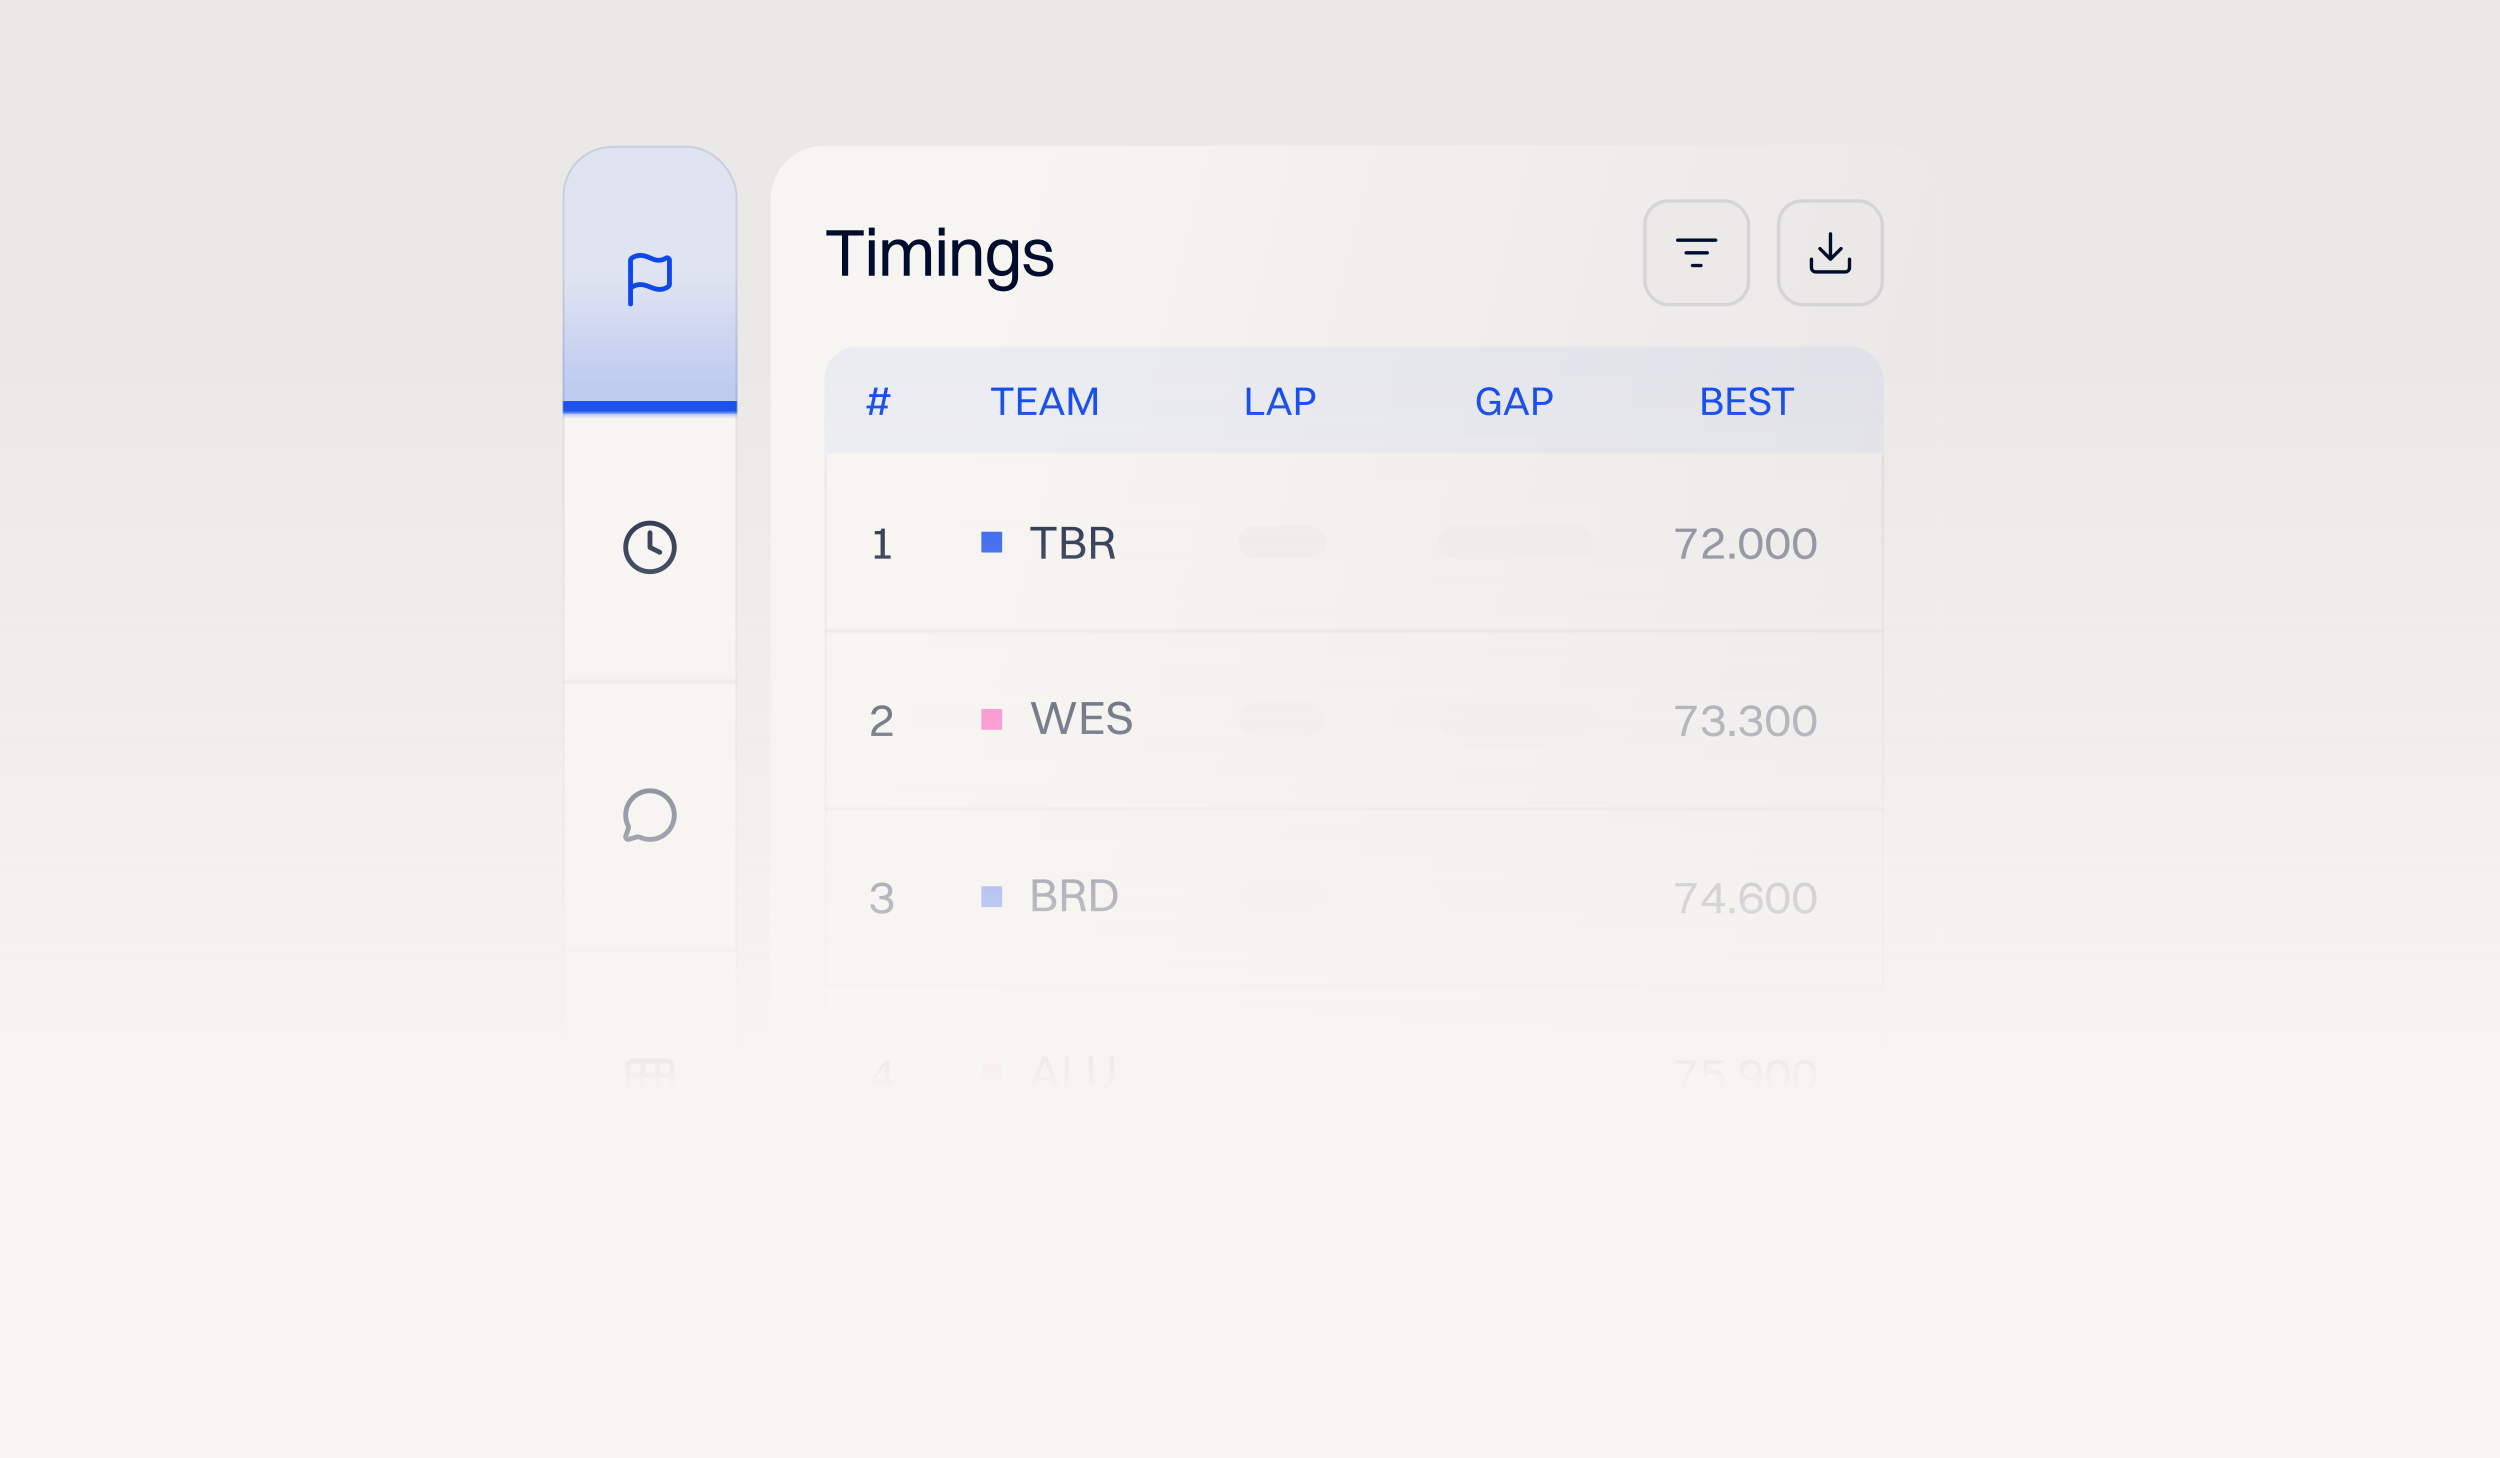 <svg width="600" height="350" viewBox="0 0 600 350" fill="none" xmlns="http://www.w3.org/2000/svg">
<rect width="600" height="350" fill="#EBE9E8"/>
<g clip-path="url(#clip0_10632_64905)">
<rect x="135" y="35" width="42" height="257" rx="12" fill="#F7F5F2"/>
<mask id="path-3-inside-1_10632_64905" fill="white">
<path d="M135 35H177V99.25H135V35Z"/>
</mask>
<path d="M135 35H177V99.25H135V35Z" fill="#0F47EB" fill-opacity="0.1"/>
<path d="M135 35H177V99.25H135V35Z" fill="url(#paint0_linear_10632_64905)"/>
<path d="M177 99.25V96.25H135V99.25V102.25H177V99.25Z" fill="#0F47EB" mask="url(#path-3-inside-1_10632_64905)"/>
<path d="M151.334 72.958V62.458C151.334 62.368 151.355 62.279 151.396 62.197C151.436 62.117 151.495 62.046 151.567 61.992C152.173 61.537 152.91 61.292 153.667 61.292C155.417 61.292 156.584 62.458 157.945 62.458C158.723 62.458 159.319 62.303 159.734 61.992C159.821 61.927 159.924 61.887 160.032 61.877C160.139 61.868 160.248 61.888 160.345 61.937C160.442 61.985 160.523 62.06 160.58 62.152C160.637 62.244 160.667 62.35 160.667 62.458V68.292C160.667 68.382 160.646 68.472 160.606 68.553C160.565 68.634 160.506 68.704 160.434 68.758C159.828 69.213 159.091 69.458 158.334 69.458C156.584 69.458 155.417 68.292 153.667 68.292C152.806 68.292 151.976 68.609 151.334 69.183" stroke="#0F47EB" stroke-width="1.167" stroke-linecap="round" stroke-linejoin="round"/>
<path d="M155.999 127.875V131.375L158.333 132.542M161.833 131.375C161.833 134.597 159.221 137.208 155.999 137.208C152.778 137.208 150.166 134.597 150.166 131.375C150.166 128.153 152.778 125.542 155.999 125.542C159.221 125.542 161.833 128.153 161.833 131.375Z" stroke="#000C2B" stroke-width="1.167" stroke-linecap="round" stroke-linejoin="round"/>
<mask id="path-7-inside-2_10632_64905" fill="white">
<path d="M135 163.5H177V227.75H135V163.5Z"/>
</mask>
<path d="M135 163.5V164H177V163.5V163H135V163.5Z" fill="#000C2B" fill-opacity="0.1" mask="url(#path-7-inside-2_10632_64905)"/>
<path d="M150.745 198.158C150.83 198.374 150.849 198.611 150.799 198.838L150.178 200.758C150.158 200.855 150.163 200.956 150.193 201.05C150.223 201.145 150.277 201.231 150.349 201.299C150.421 201.367 150.509 201.416 150.606 201.44C150.702 201.465 150.803 201.464 150.899 201.439L152.89 200.857C153.105 200.814 153.327 200.833 153.531 200.91C154.777 201.492 156.188 201.615 157.515 201.258C158.843 200.901 160.002 200.086 160.787 198.958C161.572 197.829 161.934 196.46 161.808 195.091C161.682 193.722 161.077 192.441 160.099 191.475C159.121 190.509 157.833 189.919 156.463 189.81C155.092 189.701 153.727 190.079 152.609 190.878C151.49 191.678 150.689 192.846 150.348 194.178C150.007 195.51 150.148 196.919 150.745 198.158Z" stroke="#000C2B" stroke-width="1.167" stroke-linecap="round" stroke-linejoin="round"/>
<mask id="path-10-inside-3_10632_64905" fill="white">
<path d="M135 227.75H177V292H135V227.75Z"/>
</mask>
<path d="M135 227.75V228.25H177V227.75V227.25H135V227.75Z" fill="#000C2B" fill-opacity="0.1" mask="url(#path-10-inside-3_10632_64905)"/>
<path d="M150.75 258.125H161.25M150.75 261.625H161.25M154.25 254.625V265.125M157.75 254.625V265.125M151.917 254.625H160.083C160.728 254.625 161.25 255.147 161.25 255.792V263.958C161.25 264.603 160.728 265.125 160.083 265.125H151.917C151.272 265.125 150.75 264.603 150.75 263.958V255.792C150.75 255.147 151.272 254.625 151.917 254.625Z" stroke="#000C2B" stroke-width="1.167" stroke-linecap="round" stroke-linejoin="round"/>
</g>
<rect x="135.25" y="35.25" width="41.5" height="256.5" rx="11.75" stroke="#000C2B" stroke-opacity="0.1" stroke-width="0.5"/>
<rect x="185" y="35" width="280" height="256.842" rx="12.842" fill="#F7F5F2"/>
<rect x="185" y="35" width="280" height="256.842" rx="12.842" fill="url(#paint1_linear_10632_64905)"/>
<path d="M202.08 66.184V56.52H198.339V55.268H207.297V56.52H203.557V66.184H202.08ZM208.519 56.52V54.626H209.931V56.52H208.519ZM208.519 66.184V57.66H209.931V66.184H208.519ZM211.77 66.184V57.66H213.183V58.752C213.728 57.885 214.579 57.452 215.623 57.452C216.794 57.452 217.645 57.965 218.047 58.96C218.608 57.965 219.539 57.452 220.679 57.452C222.413 57.452 223.456 58.511 223.456 60.485V66.184H222.044V60.774C222.044 59.49 221.53 58.655 220.374 58.655C219.09 58.655 218.319 59.924 218.319 61.144V66.184H216.907V60.774C216.907 59.49 216.393 58.655 215.237 58.655C213.953 58.655 213.183 59.924 213.183 61.144V66.184H211.77ZM225.305 56.52V54.626H226.718V56.52H225.305ZM225.305 66.184V57.66H226.718V66.184H225.305ZM228.556 66.184V57.66H229.969V58.816C230.547 57.917 231.478 57.452 232.602 57.452C234.415 57.452 235.491 58.511 235.491 60.485V66.184H234.078V60.774C234.078 59.49 233.5 58.655 232.216 58.655C230.804 58.655 229.969 59.924 229.969 61.144V66.184H228.556ZM240.375 66.248C238.208 66.248 236.908 64.595 236.908 61.866C236.908 59.009 238.24 57.452 240.375 57.452C241.515 57.452 242.366 57.853 242.928 58.591V57.66H244.34V66.441C244.34 68.817 242.815 69.924 240.857 69.924C238.85 69.924 237.438 68.961 237.133 67.019H238.545C238.722 68.142 239.605 68.752 240.841 68.752C242.093 68.752 242.928 68.078 242.928 66.489V65.028C242.334 65.831 241.467 66.248 240.375 66.248ZM240.632 65.028C242.125 65.028 242.928 63.905 242.928 61.85C242.928 59.843 242.093 58.672 240.632 58.672C239.155 58.672 238.353 59.795 238.353 61.866C238.353 63.873 239.171 65.028 240.632 65.028ZM247.248 59.843C247.248 62.219 252.786 60.261 252.786 63.776C252.786 65.365 251.374 66.377 249.367 66.377C247.344 66.377 245.932 65.414 245.611 63.407H247.023C247.216 64.595 248.099 65.253 249.415 65.253C250.699 65.253 251.374 64.675 251.374 63.873C251.374 61.545 245.9 63.471 245.9 59.94C245.9 58.639 246.911 57.452 248.998 57.452C250.844 57.452 252.208 58.318 252.481 60.437H251.069C250.86 59.105 250.122 58.607 248.918 58.607C247.858 58.607 247.248 59.137 247.248 59.843Z" fill="#000C2B"/>
<rect x="394.367" y="47.842" width="25.684" height="25.684" rx="6" fill="#EBE9E8" fill-opacity="0.5"/>
<rect x="394.769" y="48.243" width="24.882" height="24.882" rx="5.599" stroke="#000C2B" stroke-opacity="0.1" stroke-width="0.803"/>
<path d="M402.643 57.64H411.775M404.672 60.684H409.746M406.194 63.728H408.224" stroke="#000C2B" stroke-width="0.814" stroke-linecap="round" stroke-linejoin="round"/>
<rect x="426.473" y="47.842" width="25.684" height="25.684" rx="6" fill="#EBE9E8" fill-opacity="0.5"/>
<rect x="426.874" y="48.243" width="24.882" height="24.882" rx="5.599" stroke="#000C2B" stroke-opacity="0.1" stroke-width="0.803"/>
<path d="M439.314 62.206V56.118M439.314 62.206L436.778 59.669M439.314 62.206L441.851 59.669M443.881 62.206V64.236C443.881 64.796 443.426 65.251 442.866 65.251H435.763C435.203 65.251 434.748 64.796 434.748 64.236V62.206" stroke="#000C2B" stroke-width="0.814" stroke-linecap="round" stroke-linejoin="round"/>
<g clip-path="url(#clip1_10632_64905)">
<rect width="254.316" height="25.684" transform="translate(197.842 83.158)" fill="#0F47EB" fill-opacity="0.05"/>
<path d="M208.513 99.579L208.831 98.019H207.964V97.345H208.975L209.399 95.274H208.609V94.6H209.534L209.861 93.03H210.661L210.333 94.6H212.038L212.365 93.03H213.155L212.828 94.6H213.704V95.274H212.693L212.269 97.345H213.059V98.019H212.125L211.807 99.579H211.017L211.335 98.019H209.63L209.312 99.579H208.513ZM209.775 97.345H211.479L211.903 95.274H210.198L209.775 97.345Z" fill="#0F47EB"/>
<path d="M240.115 99.579V93.781H237.871V93.03H243.245V93.781H241.001V99.579H240.115ZM244.296 99.579V93.03H248.736V93.752H245.182V95.823H248.38V96.545H245.182V98.857H248.736V99.579H244.296ZM254.602 99.579L253.986 98.009H250.846L250.229 99.579H249.353L251.925 93.03H252.945L255.527 99.579H254.602ZM252.223 94.465L251.115 97.296H253.716L252.608 94.465L252.416 93.887L252.223 94.465ZM256.467 99.579V93.03H257.691L259.704 97.836L259.896 98.423L260.098 97.836L262.102 93.03H263.287V99.579H262.4V94.099L261.938 95.389L260.185 99.579H259.559L257.806 95.38L257.353 94.128V99.579H256.467Z" fill="#0F47EB"/>
<path d="M299.216 99.579V93.03H300.102V98.857H303.396V99.579H299.216ZM309.146 99.579L308.529 98.009H305.389L304.773 99.579H303.897L306.468 93.03H307.489L310.07 99.579H309.146ZM306.767 94.465L305.659 97.296H308.26L307.152 94.465L306.959 93.887L306.767 94.465ZM311.011 99.579V93.03H313.255C314.738 93.03 315.673 93.819 315.673 95.1C315.673 96.42 314.729 97.191 313.265 97.191H311.897V99.579H311.011ZM313.246 93.752H311.897V96.468H313.217C314.189 96.468 314.758 95.948 314.758 95.11C314.758 94.282 314.18 93.752 313.246 93.752Z" fill="#0F47EB"/>
<path d="M360.038 99.579H359.373L359.306 98.549C358.901 99.329 358.179 99.695 357.312 99.695C355.54 99.695 354.413 98.414 354.413 96.314C354.413 94.224 355.54 92.914 357.389 92.914C358.651 92.914 359.729 93.608 360.047 94.917H359.123C358.882 94.118 358.198 93.675 357.36 93.675C356.079 93.675 355.318 94.677 355.318 96.314C355.318 97.951 356.089 98.934 357.389 98.934C358.362 98.934 359.132 98.337 359.19 96.93H357.514V96.227H360.038V99.579ZM366.098 99.579L365.481 98.009H362.341L361.725 99.579H360.848L363.42 93.03H364.441L367.022 99.579H366.098ZM363.719 94.465L362.611 97.296H365.211L364.104 94.465L363.911 93.887L363.719 94.465ZM367.963 99.579V93.03H370.207C371.69 93.03 372.625 93.819 372.625 95.1C372.625 96.42 371.681 97.191 370.217 97.191H368.849V99.579H367.963ZM370.197 93.752H368.849V96.468H370.168C371.141 96.468 371.71 95.948 371.71 95.11C371.71 94.282 371.132 93.752 370.197 93.752Z" fill="#0F47EB"/>
<path d="M408.548 99.579V93.03H410.85C412.199 93.03 413.065 93.704 413.065 94.773C413.065 95.399 412.728 95.9 412.102 96.141C412.959 96.362 413.422 96.959 413.422 97.74C413.422 98.905 412.574 99.579 411.178 99.579H408.548ZM410.831 93.742H409.434V95.871H410.812C411.659 95.871 412.15 95.447 412.15 94.821C412.15 94.156 411.65 93.742 410.831 93.742ZM411.023 96.584H409.434V98.866H411.158C411.996 98.866 412.516 98.414 412.516 97.72C412.516 97.027 411.948 96.584 411.023 96.584ZM414.587 99.579V93.03H419.027V93.752H415.473V95.823H418.67V96.545H415.473V98.857H419.027V99.579H414.587ZM420.876 94.629C420.876 96.478 424.893 95.043 424.893 97.73C424.893 98.992 423.872 99.695 422.475 99.695C421.069 99.695 420.106 99.049 419.817 97.73H420.741C420.953 98.51 421.541 98.934 422.485 98.934C423.467 98.934 423.987 98.5 423.987 97.845C423.987 95.842 419.971 97.335 419.971 94.686C419.971 93.742 420.761 92.914 422.205 92.914C423.467 92.914 424.478 93.521 424.719 94.917H423.785C423.583 94.051 423.024 93.675 422.186 93.675C421.358 93.675 420.876 94.051 420.876 94.629ZM427.458 99.579V93.781H425.214V93.03H430.589V93.781H428.344V99.579H427.458Z" fill="#0F47EB"/>
<mask id="path-27-inside-4_10632_64905" fill="white">
<path d="M197.842 108.842H452.158V271C452.158 275.418 448.576 279 444.158 279H205.842C201.424 279 197.842 275.418 197.842 271V108.842Z"/>
</mask>
<path d="M197.842 108.842H452.158H197.842ZM452.658 271C452.658 275.694 448.852 279.5 444.158 279.5H205.842C201.147 279.5 197.342 275.694 197.342 271H198.342C198.342 275.142 201.7 278.5 205.842 278.5H444.158C448.3 278.5 451.658 275.142 451.658 271H452.658ZM205.842 279.5C201.147 279.5 197.342 275.694 197.342 271V108.842H198.342V271C198.342 275.142 201.7 278.5 205.842 278.5V279.5ZM452.658 108.842V271C452.658 275.694 448.852 279.5 444.158 279.5V278.5C448.3 278.5 451.658 275.142 451.658 271V108.842H452.658Z" fill="#000C2B" fill-opacity="0.1" mask="url(#path-27-inside-4_10632_64905)"/>
<path d="M209.947 134.086V133.299H211.329V128.242H209.947V127.456H210.767C211.352 127.456 211.498 127.321 211.498 126.995V126.86H212.363V133.299H213.745V134.086H209.947Z" fill="#000C2B"/>
<rect x="235.525" y="127.612" width="5" height="5" rx="0.2" fill="#0F47EB"/>
<path d="M249.914 134.086V127.321H247.296V126.445H253.566V127.321H250.948V134.086H249.914ZM254.792 134.086V126.445H257.478C259.051 126.445 260.062 127.231 260.062 128.478C260.062 129.209 259.669 129.793 258.938 130.074C259.938 130.332 260.478 131.029 260.478 131.939C260.478 133.299 259.489 134.086 257.86 134.086H254.792ZM257.455 127.276H255.826V129.759H257.433C258.421 129.759 258.994 129.265 258.994 128.535C258.994 127.759 258.41 127.276 257.455 127.276ZM257.68 130.591H255.826V133.254H257.837C258.815 133.254 259.421 132.726 259.421 131.917C259.421 131.108 258.759 130.591 257.68 130.591ZM261.837 134.086V126.445H264.59C266.197 126.445 267.219 127.276 267.219 128.602C267.219 129.478 266.792 130.096 266.073 130.422C266.568 130.647 266.826 131.063 267.017 131.816L267.59 134.086H266.5L266.017 132.018C265.792 131.063 265.41 130.883 264.489 130.883H262.871V134.086H261.837ZM264.567 127.287H262.871V130.04H264.545C265.556 130.04 266.152 129.501 266.152 128.658C266.152 127.815 265.556 127.287 264.567 127.287Z" fill="#000C2B"/>
<rect x="297.289" y="126.227" width="21.027" height="7.77" rx="3.885" fill="#EBE9E8" fill-opacity="0.7"/>
<rect x="345.209" y="126.227" width="37.555" height="7.77" rx="3.885" fill="#EBE9E8" fill-opacity="0.7"/>
<path d="M404.465 134.086H403.431C403.813 131.692 404.746 129.546 406.128 127.647H402.094V126.86H407.195V127.49C405.678 129.568 404.768 131.782 404.465 134.086ZM408.624 134.086V133.816C408.624 130.568 412.624 130.838 412.624 128.894C412.624 128.074 412.141 127.579 411.242 127.579C410.254 127.579 409.77 128.085 409.635 128.917H408.613C408.804 127.557 409.714 126.725 411.254 126.725C412.827 126.725 413.636 127.658 413.636 128.883C413.636 131.22 410.062 131.198 409.647 133.299H413.714V134.086H408.624ZM415.076 134.086V132.872H416.29V134.086H415.076ZM420.195 134.22C418.408 134.22 417.374 132.827 417.374 130.479C417.374 128.063 418.431 126.725 420.195 126.725C421.97 126.725 423.004 128.119 423.004 130.479C423.004 132.894 421.948 134.22 420.195 134.22ZM420.195 133.366C421.352 133.366 421.993 132.333 421.993 130.479C421.993 128.636 421.341 127.579 420.195 127.579C419.026 127.579 418.386 128.602 418.386 130.479C418.386 132.299 419.037 133.366 420.195 133.366ZM426.669 134.22C424.883 134.22 423.849 132.827 423.849 130.479C423.849 128.063 424.905 126.725 426.669 126.725C428.445 126.725 429.478 128.119 429.478 130.479C429.478 132.894 428.422 134.22 426.669 134.22ZM426.669 133.366C427.827 133.366 428.467 132.333 428.467 130.479C428.467 128.636 427.815 127.579 426.669 127.579C425.501 127.579 424.86 128.602 424.86 130.479C424.86 132.299 425.512 133.366 426.669 133.366ZM433.144 134.22C431.357 134.22 430.323 132.827 430.323 130.479C430.323 128.063 431.379 126.725 433.144 126.725C434.919 126.725 435.953 128.119 435.953 130.479C435.953 132.894 434.897 134.22 433.144 134.22ZM433.144 133.366C434.301 133.366 434.941 132.333 434.941 130.479C434.941 128.636 434.29 127.579 433.144 127.579C431.975 127.579 431.334 128.602 431.334 130.479C431.334 132.299 431.986 133.366 433.144 133.366Z" fill="#000C2B" fill-opacity="0.5"/>
<mask id="path-35-inside-5_10632_64905" fill="white">
<path d="M197.842 151.382H452.158V193.921H197.842V151.382Z"/>
</mask>
<path d="M197.842 151.382V151.783H452.158V151.382V150.98H197.842V151.382Z" fill="#000C2B" fill-opacity="0.1" mask="url(#path-35-inside-5_10632_64905)"/>
<path d="M209.093 176.625V176.355C209.093 173.108 213.093 173.378 213.093 171.434C213.093 170.613 212.61 170.119 211.711 170.119C210.723 170.119 210.239 170.625 210.104 171.456H209.082C209.273 170.096 210.183 169.265 211.723 169.265C213.296 169.265 214.105 170.198 214.105 171.422C214.105 173.76 210.531 173.737 210.116 175.838H214.183V176.625H209.093Z" fill="#000C2B"/>
<rect x="235.525" y="170.151" width="5" height="5" rx="0.2" fill="#FF4ABA"/>
<path d="M254.678 176.151L253.026 170.51L252.858 169.892L252.678 170.51L251.026 176.151H249.801L247.374 168.51H248.475L250.285 174.488L250.442 175.061L250.588 174.488L252.33 168.51H253.442L255.173 174.488L255.319 175.061L255.465 174.488L257.263 168.51H258.319L255.892 176.151H254.678ZM259.62 176.151V168.51H264.8V169.353H260.654V171.769H264.385V172.612H260.654V175.309H264.8V176.151H259.62ZM266.958 170.376C266.958 172.533 271.644 170.859 271.644 173.994C271.644 175.466 270.453 176.286 268.823 176.286C267.183 176.286 266.059 175.533 265.722 173.994H266.801C267.048 174.904 267.733 175.398 268.835 175.398C269.981 175.398 270.587 174.893 270.587 174.129C270.587 171.791 265.902 173.533 265.902 170.443C265.902 169.342 266.823 168.375 268.509 168.375C269.981 168.375 271.161 169.083 271.441 170.713H270.352C270.116 169.701 269.464 169.263 268.486 169.263C267.52 169.263 266.958 169.701 266.958 170.376Z" fill="#000C2B"/>
<rect x="297.289" y="168.766" width="21.027" height="7.77" rx="3.885" fill="#EBE9E8" fill-opacity="0.7"/>
<rect x="345.209" y="168.766" width="37.555" height="7.77" rx="3.885" fill="#EBE9E8" fill-opacity="0.7"/>
<path d="M404.465 176.625H403.431C403.813 174.232 404.746 172.085 406.128 170.186H402.094V169.4H407.195V170.029C405.678 172.108 404.768 174.321 404.465 176.625ZM413.905 174.614C413.905 175.838 412.984 176.76 411.197 176.76C409.591 176.76 408.59 175.928 408.388 174.546H409.4C409.534 175.378 410.096 175.906 411.186 175.906C412.31 175.906 412.894 175.411 412.894 174.569C412.894 173.951 412.568 173.288 410.872 173.288H410.579V172.501H410.815C412.422 172.501 412.681 171.838 412.681 171.332C412.681 170.568 412.175 170.119 411.209 170.119C410.197 170.119 409.68 170.625 409.546 171.456H408.546C408.737 170.096 409.669 169.265 411.22 169.265C412.849 169.265 413.692 170.141 413.692 171.321C413.692 171.995 413.4 172.524 412.647 172.838C413.58 173.187 413.905 173.838 413.905 174.614ZM415.076 176.625V175.411H416.29V176.625H415.076ZM422.937 174.614C422.937 175.838 422.015 176.76 420.229 176.76C418.622 176.76 417.622 175.928 417.419 174.546H418.431C418.566 175.378 419.127 175.906 420.217 175.906C421.341 175.906 421.925 175.411 421.925 174.569C421.925 173.951 421.599 173.288 419.903 173.288H419.611V172.501H419.847C421.453 172.501 421.712 171.838 421.712 171.332C421.712 170.568 421.206 170.119 420.24 170.119C419.228 170.119 418.712 170.625 418.577 171.456H417.577C417.768 170.096 418.7 169.265 420.251 169.265C421.88 169.265 422.723 170.141 422.723 171.321C422.723 171.995 422.431 172.524 421.678 172.838C422.611 173.187 422.937 173.838 422.937 174.614ZM426.669 176.76C424.883 176.76 423.849 175.366 423.849 173.018C423.849 170.602 424.905 169.265 426.669 169.265C428.445 169.265 429.478 170.658 429.478 173.018C429.478 175.434 428.422 176.76 426.669 176.76ZM426.669 175.906C427.827 175.906 428.467 174.872 428.467 173.018C428.467 171.175 427.815 170.119 426.669 170.119C425.501 170.119 424.86 171.141 424.86 173.018C424.86 174.838 425.512 175.906 426.669 175.906ZM433.144 176.76C431.357 176.76 430.323 175.366 430.323 173.018C430.323 170.602 431.379 169.265 433.144 169.265C434.919 169.265 435.953 170.658 435.953 173.018C435.953 175.434 434.897 176.76 433.144 176.76ZM433.144 175.906C434.301 175.906 434.941 174.872 434.941 173.018C434.941 171.175 434.29 170.119 433.144 170.119C431.975 170.119 431.334 171.141 431.334 173.018C431.334 174.838 431.986 175.906 433.144 175.906Z" fill="#000C2B" fill-opacity="0.5"/>
<mask id="path-43-inside-6_10632_64905" fill="white">
<path d="M197.842 193.921H452.158V236.461H197.842V193.921Z"/>
</mask>
<path d="M197.842 193.921V194.322H452.158V193.921V193.52H197.842V193.921Z" fill="#000C2B" fill-opacity="0.1" mask="url(#path-43-inside-6_10632_64905)"/>
<path d="M214.374 217.153C214.374 218.378 213.453 219.299 211.666 219.299C210.06 219.299 209.059 218.468 208.857 217.086H209.869C210.003 217.917 210.565 218.445 211.655 218.445C212.779 218.445 213.363 217.951 213.363 217.108C213.363 216.49 213.037 215.827 211.341 215.827H211.048V215.041H211.284C212.891 215.041 213.15 214.378 213.15 213.872C213.15 213.108 212.644 212.658 211.678 212.658C210.666 212.658 210.149 213.164 210.015 213.996H209.015C209.206 212.636 210.138 211.804 211.689 211.804C213.318 211.804 214.161 212.681 214.161 213.861C214.161 214.535 213.869 215.063 213.116 215.378C214.049 215.726 214.374 216.378 214.374 217.153Z" fill="#000C2B"/>
<rect x="235.525" y="212.691" width="5" height="5" rx="0.2" fill="#0F47EB"/>
<path d="M247.824 218.691V211.05H250.509C252.083 211.05 253.094 211.836 253.094 213.084C253.094 213.814 252.701 214.398 251.97 214.679C252.97 214.938 253.51 215.634 253.51 216.545C253.51 217.904 252.521 218.691 250.891 218.691H247.824ZM250.487 211.881H248.858V214.365H250.464C251.453 214.365 252.026 213.87 252.026 213.14C252.026 212.365 251.442 211.881 250.487 211.881ZM250.712 215.196H248.858V217.859H250.869C251.847 217.859 252.453 217.331 252.453 216.522C252.453 215.713 251.79 215.196 250.712 215.196ZM254.869 218.691V211.05H257.622C259.229 211.05 260.251 211.881 260.251 213.207C260.251 214.084 259.824 214.702 259.105 215.028C259.599 215.252 259.858 215.668 260.049 216.421L260.622 218.691H259.532L259.049 216.623C258.824 215.668 258.442 215.488 257.521 215.488H255.903V218.691H254.869ZM257.599 211.893H255.903V214.646H257.577C258.588 214.646 259.184 214.106 259.184 213.264C259.184 212.421 258.588 211.893 257.599 211.893ZM261.859 218.691V211.05H264.353C266.724 211.05 268.208 212.488 268.208 214.882C268.208 217.275 266.724 218.691 264.353 218.691H261.859ZM264.353 217.848C266.106 217.848 267.151 216.747 267.151 214.882C267.151 212.994 266.106 211.893 264.353 211.893H262.893V217.848H264.353Z" fill="#000C2B"/>
<rect x="297.289" y="211.306" width="21.027" height="7.77" rx="3.885" fill="#EBE9E8" fill-opacity="0.7"/>
<rect x="345.209" y="211.306" width="37.555" height="7.77" rx="3.885" fill="#EBE9E8" fill-opacity="0.7"/>
<path d="M404.465 219.165H403.431C403.813 216.771 404.746 214.625 406.128 212.726H402.094V211.939H407.195V212.569C405.678 214.647 404.768 216.861 404.465 219.165ZM412.95 219.165H411.939V217.468H408.422V216.569L412.04 211.939H412.95V216.681H414.007V217.468H412.95V219.165ZM409.355 216.681H411.939V213.276L409.355 216.681ZM415.076 219.165V217.951H416.29V219.165H415.076ZM423.049 216.839C423.049 218.378 421.925 219.299 420.397 219.299C420.386 219.299 420.386 219.299 420.375 219.299H420.363C418.655 219.288 417.487 218.142 417.487 215.558C417.487 213.142 418.566 211.804 420.386 211.804C421.734 211.804 422.678 212.58 423.027 213.973H422.015C421.757 213.108 421.161 212.658 420.352 212.658C419.094 212.658 418.408 213.681 418.408 215.524C418.824 214.816 419.577 214.423 420.465 214.423C422.004 214.423 423.049 215.322 423.049 216.839ZM420.375 218.445C421.375 218.445 422.038 217.884 422.038 216.872C422.038 215.872 421.352 215.277 420.375 215.277C419.363 215.277 418.7 215.861 418.7 216.883C418.7 217.861 419.375 218.445 420.375 218.445ZM426.669 219.299C424.883 219.299 423.849 217.906 423.849 215.558C423.849 213.142 424.905 211.804 426.669 211.804C428.445 211.804 429.478 213.198 429.478 215.558C429.478 217.973 428.422 219.299 426.669 219.299ZM426.669 218.445C427.827 218.445 428.467 217.412 428.467 215.558C428.467 213.715 427.815 212.658 426.669 212.658C425.501 212.658 424.86 213.681 424.86 215.558C424.86 217.378 425.512 218.445 426.669 218.445ZM433.144 219.299C431.357 219.299 430.323 217.906 430.323 215.558C430.323 213.142 431.379 211.804 433.144 211.804C434.919 211.804 435.953 213.198 435.953 215.558C435.953 217.973 434.897 219.299 433.144 219.299ZM433.144 218.445C434.301 218.445 434.941 217.412 434.941 215.558C434.941 213.715 434.29 212.658 433.144 212.658C431.975 212.658 431.334 213.681 431.334 215.558C431.334 217.378 431.986 218.445 433.144 218.445Z" fill="#000C2B" fill-opacity="0.5"/>
<mask id="path-51-inside-7_10632_64905" fill="white">
<path d="M197.842 236.461H452.158V279H197.842V236.461Z"/>
</mask>
<path d="M197.842 236.461V236.862H452.158V236.461V236.059H197.842V236.461Z" fill="#000C2B" fill-opacity="0.1" mask="url(#path-51-inside-7_10632_64905)"/>
<path d="M213.419 261.704H212.408V260.007H208.891V259.108L212.509 254.479H213.419V259.221H214.476V260.007H213.419V261.704ZM209.824 259.221H212.408V255.816L209.824 259.221Z" fill="#000C2B"/>
<rect x="235.525" y="255.23" width="5" height="5" rx="0.2" fill="#FF4ABA"/>
<path d="M253.296 261.23L252.577 259.399H248.914L248.195 261.23H247.172L250.172 253.589H251.363L254.375 261.23H253.296ZM250.521 255.264L249.228 258.567H252.262L250.97 255.264L250.745 254.589L250.521 255.264ZM255.472 261.23V253.589H256.506V260.388H260.349V261.23H255.472ZM267.377 258.32C267.377 260.208 266.208 261.365 264.332 261.365C262.444 261.365 261.275 260.208 261.275 258.32V253.589H262.32V258.32C262.32 259.702 263.073 260.534 264.332 260.534C265.59 260.534 266.343 259.691 266.343 258.32V253.589H267.377V258.32Z" fill="#000C2B"/>
<rect x="297.289" y="253.845" width="21.027" height="7.77" rx="3.885" fill="#EBE9E8" fill-opacity="0.7"/>
<rect x="345.209" y="253.845" width="37.555" height="7.77" rx="3.885" fill="#EBE9E8" fill-opacity="0.7"/>
<path d="M404.465 261.704H403.431C403.813 259.311 404.746 257.164 406.128 255.265H402.094V254.479H407.195V255.108C405.678 257.187 404.768 259.4 404.465 261.704ZM413.95 259.299C413.95 260.783 413.029 261.839 411.265 261.839C409.647 261.839 408.68 261.03 408.489 259.67H409.478C409.602 260.479 410.186 260.985 411.254 260.985C412.389 260.985 412.962 260.356 412.962 259.311C412.962 258.468 412.557 257.591 411.254 257.591C410.4 257.591 409.928 257.951 409.658 258.355L408.77 258.266L408.995 254.479H413.613V255.265H409.782L409.658 257.31C410.074 256.973 410.591 256.737 411.332 256.737C413.243 256.737 413.95 257.951 413.95 259.299ZM415.076 261.704V260.49H416.29V261.704H415.076ZM417.476 256.771C417.476 255.243 418.554 254.344 420.094 254.344C420.105 254.344 420.105 254.344 420.116 254.344C421.858 254.355 422.937 255.512 422.937 258.063C422.937 260.513 421.835 261.839 420.071 261.839C418.757 261.839 417.79 261.097 417.453 259.726H418.464C418.7 260.569 419.307 260.985 420.105 260.985C421.33 260.985 421.993 259.996 421.993 258.187C421.599 258.872 420.892 259.266 420.06 259.266C418.521 259.266 417.476 258.355 417.476 256.771ZM420.127 255.198C419.139 255.198 418.487 255.76 418.487 256.771C418.487 257.805 419.139 258.412 420.127 258.412C421.105 258.412 421.757 257.816 421.757 256.771C421.757 255.782 421.105 255.198 420.127 255.198ZM426.669 261.839C424.883 261.839 423.849 260.445 423.849 258.097C423.849 255.681 424.905 254.344 426.669 254.344C428.445 254.344 429.478 255.737 429.478 258.097C429.478 260.513 428.422 261.839 426.669 261.839ZM426.669 260.985C427.827 260.985 428.467 259.951 428.467 258.097C428.467 256.254 427.815 255.198 426.669 255.198C425.501 255.198 424.86 256.22 424.86 258.097C424.86 259.917 425.512 260.985 426.669 260.985ZM433.144 261.839C431.357 261.839 430.323 260.445 430.323 258.097C430.323 255.681 431.379 254.344 433.144 254.344C434.919 254.344 435.953 255.737 435.953 258.097C435.953 260.513 434.897 261.839 433.144 261.839ZM433.144 260.985C434.301 260.985 434.941 259.951 434.941 258.097C434.941 256.254 434.29 255.198 433.144 255.198C431.975 255.198 431.334 256.22 431.334 258.097C431.334 259.917 431.986 260.985 433.144 260.985Z" fill="#000C2B"/>
</g>
<rect width="600" height="350" fill="url(#paint2_linear_10632_64905)"/>
<defs>
<linearGradient id="paint0_linear_10632_64905" x1="156" y1="99.25" x2="156" y2="50.042" gradientUnits="userSpaceOnUse">
<stop stop-color="#0F47EB" stop-opacity="0.2"/>
<stop offset="0.667" stop-color="#0F47EB" stop-opacity="0"/>
</linearGradient>
<linearGradient id="paint1_linear_10632_64905" x1="243.199" y1="35" x2="460.133" y2="89.611" gradientUnits="userSpaceOnUse">
<stop stop-color="#F7F5F2"/>
<stop offset="1" stop-color="#EBE9E8"/>
</linearGradient>
<linearGradient id="paint2_linear_10632_64905" x1="300" y1="0" x2="300" y2="350" gradientUnits="userSpaceOnUse">
<stop offset="0.25" stop-color="#F7F5F2" stop-opacity="0"/>
<stop offset="0.747" stop-color="#F7F5F2"/>
</linearGradient>
<clipPath id="clip0_10632_64905">
<rect x="135" y="35" width="42" height="257" rx="12" fill="white"/>
</clipPath>
<clipPath id="clip1_10632_64905">
<rect x="197.842" y="83.158" width="254.316" height="195.842" rx="8" fill="white"/>
</clipPath>
</defs>
</svg>
